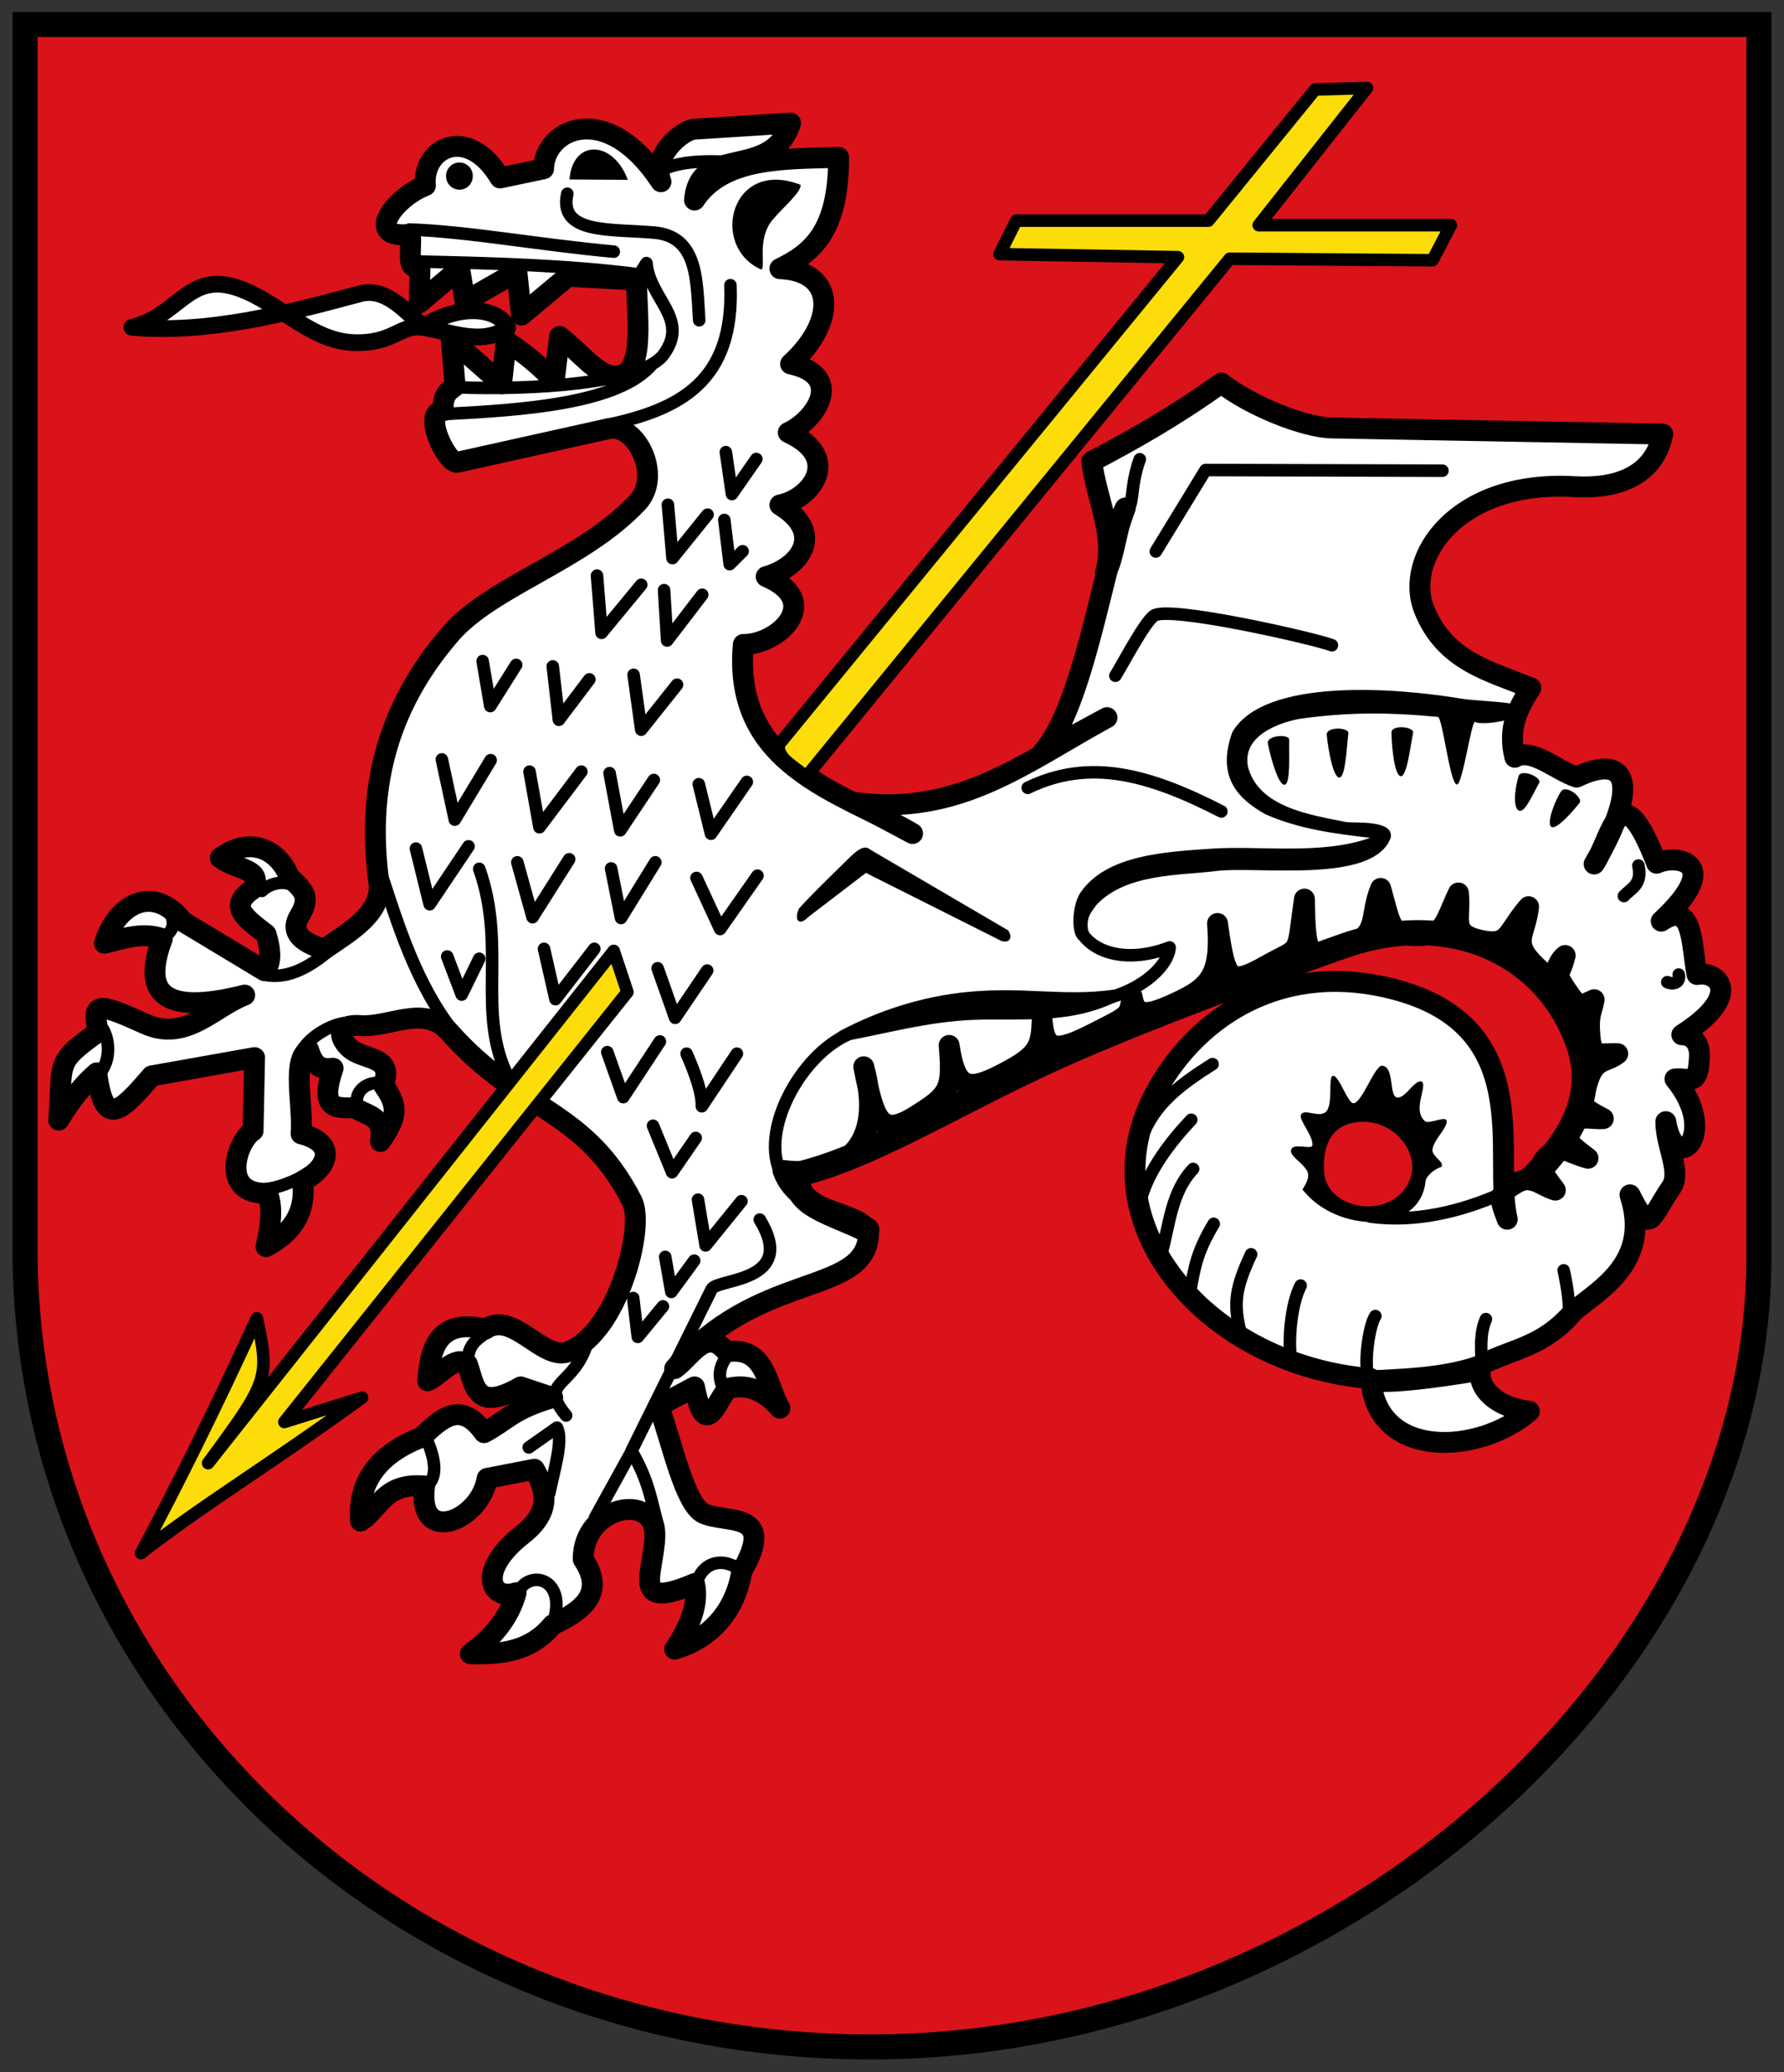<!-- Created with Inkscape (http://www.inkscape.org/) -->
<svg xmlns:rdf="http://www.w3.org/1999/02/22-rdf-syntax-ns#" xmlns="http://www.w3.org/2000/svg" height="496" width="427" version="1.1" xmlns:cc="http://creativecommons.org/ns#" xmlns:xlink="http://www.w3.org/1999/xlink" xmlns:dc="http://purl.org/dc/elements/1.1/">
 <rect width="100%" height="100%" fill="#333333" stroke="none"/>
 <defs></defs>

 <g transform="translate(0,24)">
  <path stroke-linejoin="miter" d="m6-18.14,415,0,0,295c0,97.018-97.859,188.06-210.57,189.13s-203.33-83.32-204.43-189.13z" stroke="#000" stroke-linecap="butt" stroke-miterlimit="4" stroke-dasharray="none" stroke-width="6" fill="#da121a"/>
  <path stroke-linejoin="round" d="m31.564,54.362c18.248,1.53,36.222-3.081,54.561-8.029,6.149-1.659,10.803,3.99,15.146,7.847,10.158-6.205,18.65-3.854,20.255,0.365-6.357,4.325-13.779,0.839-20.323-0.171-5.338-0.824-6.939,3.978-16.537,3.638-11.061-0.392-18.818-10.778-29.195-13.503-10.538-2.768-13.151,7.29-23.904,9.853z" stroke="#000" stroke-linecap="round" stroke-miterlimit="4" stroke-dasharray="none" stroke-width="4" fill="#FFF"/>
  <path stroke-linejoin="round" d="M98.168,32.1c-11.206,1.231-3.811-8.788,3.652-11.679-0.8-9.058,10.16-14.729,17.88-1.824l10.401-2.19c0.212-9.595,15.089-16.724,28.102,3.102-2.315-6.277,5.114-12.406,8.029-12.591l22.992-1.46c-4.62,14.075-21.885,4.761-22.992,18.43,6.918-10.402,21.626-9.782,34.489-10.219,0.023,17.715-6.37,22.889-14.051,26.642,13.683,0.614,13.444,12.89,2.555,22.81,13.221,2.889,5.87,13.54-0.547,16.423,13.018,5.995,5.554,15.828-2.007,17.336,10.978,6.766,4.813,14.903-3.285,17.153,13.81,5.916,2.933,16.34-5.474,16.241-2.671,29.451,23.928,35.387,40.51,45.255l-14.051-7.482c25,3.553,41.064-9.619,60.583-20.255l-15.511,8.394c9.764-10.489,14.705-45.082,19.89-58.576-1.821,3.258-2.847,13.013-4.744,15.511,2.579-8.881-2.19-17.761-3.285-26.642,10.217-5.342,20.341-11.132,31.021-18.795,6.931,5.451,19.782,10.643,26.459,10.766l79.196,1.46c-2.155,10.321-11.299,13.162-21.168,12.591-28.368-1.64-40.784,17.172-35.948,29.379,4.932,12.452,15.779,14.785,25.547,18.795-3.012,4.668-5.607,9.544-3.832,16.606,4.045-2.388,9.842,3.109,14.781,4.745,12.336-5.918,15.199,1.863,4.197,20.803,4.3-6.226,6.114-23.073,14.963-0.182,5.076-2.309,16.135-0.074,1.095,13.868,7.805-5.281,7.163,5.728,8.576,12.774,5.037-0.984,11.214,4.958-3.65,14.416,2.8,0.062,4.338,2.166,4.219,5.21-0.292,7.45-2.213,5.005-5.861,5.374,10.795,13.146,0.052,23.74-2.19,10.219-0.014,5.843,3.868,12.057,1.284,15.789-5.186,7.489-4.854,11.68-9.861,1.729,5.245,16.077-7.381,22.741-13.321,27.737-7.447,8.779-14.384,8.923-22.262,12.956-1.61,5.312,3.387,10.148,11.496,11.131-12.079,10.409-36.637,11.701-37.956-7.847-38.718-3.099-67.915-36.49-52.007-67.517,9.16-17.864,29.004-32.247,55.839-26.095,36.616,8.396,25.211,40.147,28.832,55.474-2.287-5.839-1.875-6.124,1.969-8.518s5.909,0.456,9.546,1.552c-3.606-4.747-4.437-6.002-1.458-8.522,2.979-2.52,4.797-0.259,9.286,0.889-5.049-3.823-6.201-4.879-3.976-7.746s3.999-1.523,7.626-1.742c-5.436-2.903-5.495-2.836-3.762-8.71s4.406-4.551,7.227-6.826c-4.509-0.147-6.202,1.153-6.654-4.189-0.452-5.342,0.462-5.716,0.999-8.741-3.187,1.381-3.497,2.39-6.583-2.273-3.087-4.663-1.602-3.054-0.351-8.311-3.418,2.644-1.129,8.317-7.095,2.476-5.966-5.842-2.443-7.132-1.664-14.154-5.395,6.221-4.486,9.618-11.673,8-7.188-1.618-4.465-5.029-5.115-11.285-3.372,7.047-3.194,10.215-9.732,10.217s-6.275-1.977-8.881-11.312c-2.907,6.995,0.034,11.159-8.525,13.869-8.559,2.71-9.513,3.945-9.723-11.314-2.035,14.302-0.347,10.966-9.289,16.018-8.941,5.052-9.622,3.197-11.514-10.179,0.968,12.329-1.901,15.208-9.435,18.753-7.533,3.545-10.176,3.701-11.003-1.235-0.749,4.726-0.382,4.298-8.997,8.687-8.614,4.389-11.873,4.856-12.536-2.848-0.229,6.622-1.357,8.437-9.529,12.677-8.172,4.24-11.175,3.757-12.734-6.838,0.918,10.649,0.082,11.844-8.252,17.02-8.334,5.176-9.694,0.545-12.186-11.911,5.088,18.645-4.513,26.692-19.343,24.817,4.032,11.506,21.366,9.38,20.438,16.058-1.547,13.938-26.885,8.151-46.35,31.386,3.987-2.825,7.531-10.088,12.409-4.015,9.469-1.455,9.518,7.857,12.774,13.503-4.136-4.78-8.272-5.792-12.409-4.745-2.676,2.54-5.353,13.106-8.029-0.365l-8.576,4.562c3.041,8.272,6.229,23.651,10.766,25.73,5.474,2.508,17.585-0.819,9.124,13.868-1.649,10.07-8.039,16.314-16.058,18.613,3.818-5.678,5.786-10.987,4.745-15.693-15.509,6.625-9.736-2.51-9.489-11.314,0.302-10.776-17.226-7.395-17.153,5.474,5.433,8.191-0.162,12.337-7.299,15.693-5.366,6.523-12.422,7.13-19.708,6.934,5.489-3.946,9.35-8.707,10.949-14.598-6.095,2.058-9.531-5.232,1.46-13.868,7.249-5.696,5.638-10.692,2.92-15.693l-11.314,2.19c-1.663,10.266-16.897,16.292-14.963,1.825-9.685-0.833-10.628,5.271-15.328,8.394-0.703-9.728,4.599-16.182,14.598-20.073,4.673-4.453,9.341-8.983,14.963-1.095,5.321-2.798,6.757-5.596,16.423-8.394l-7.664-2.555c-11.07,6.35-10.985-0.686-12.774-5.474-2.92-2.276-6.569,2.758-9.489,4.014,0.661-8.212,2.713-14.904,13.868-12.409,6.569-4.483,13.673,7.709,19.708,5.474,11.822-4.378,18.55-29.88,15.328-36.131-11.572-22.452-26.646-21.135-43.795-40.51-5.875-6.638-14.112-0.977-21.168-1.46-7.279-0.498-4.329,4.605-1.46,6.204,3.679,2.051,9.294,1.609,6.934,8.029,3.585,5.102,3.47,7.428-0.73,13.503,1.027-5.882-2.457-5.966-6.204-8.029-3.914-0.122-8.7,0.953-5.109-9.489-2.282,0.217-4.512,0.177-5.839-4.38-4.114,2.309-1.271,13.313-1.825,20.073,8.475,2.114,6.824,7.981,0.365,11.314,0.932,7.983-2.905,12.558-8.759,15.693,1-4.609,1.76-9.123,0.365-12.774-11.583,0.4-7.406-12.522-3.467-14.963l0.365-17.518-24.635,4.38c-7.472,8.712-11.443,12.701-13.139-0.73-3.041,2.555-6.083,6.326-9.124,11.314,1.082-14.253-1.027-13.573,9.489-21.168-1.703-7.299,0.038-6.89,11.314-1.825,9.645,4.333,16.185-4.007,23.722-6.934-20.594,5.208-24.352-1.239-19.708-13.503-4.623-1.649-9.246-0.057-13.868,1.095,3.228-10.041,12.125-13.875,18.756-5.223l19.564,11.792c1.794-1.724,1.49-5.089,0.365-8.759-5.425-4.136-9.101-6.813-2.92-10.949,1.969-4.872-3.73-4.217-8.029-7.299,7.818-5.766,14.322-1.167,16.423,4.38,2.659,2.937,5.722,4.294,2.555,9.489-2.411,3.954,0.494,6.322,5.839,8.029,6.534-4.43,14.105-8.85,13.138-16.058-2.801-20.9,1.068-40.91,17.153-59.488,9.888-11.42,31.474-17.413,44.707-31.386,6.117-6.459-0.346-19.165-6.934-17.7l-36.131,8.029c-2.421,0.538-8.653-12.184-3.393-12.326-0.178-4.197,1.465-4.779,2.846-5.922l-0.912-11.131,12.044,10.584,1.095-10.219c5.485,3.627,8.325,6.324,11.496,9.489l1.277-10.584c4.325,3.193,8.966,9.287,12.956,9.489,7.727,0.391,5.571-12.955,5.474-22.992l-16.423-0.912-11.131,9.306-1.095-10.401-12.409,7.117-1.277-7.847-9.671,8.212,0.182-8.941c-3.615,1.944-1.776-4.682-2.372-7.482z" stroke="#000" stroke-linecap="round" stroke-miterlimit="4" stroke-dasharray="none" stroke-width="5" fill="#FFF"/>
  <path d="m182.11,40.494c1.385,0.184-1.145-7.119,2.741-11.799,2.316-2.789,7.137-6.872,6.748-8.457-16.597-6.474-21.894,14.603-9.489,20.255z" fill="#000"/>
  <path d="m136.31,18.961,13.96,0.091c-3.58-9.636-13.25-9.7-13.96-0.091z" fill="#000"/>
  <path d="m111.13,41.079a2.92,2.737,0,1,1,-5.839,0,2.92,2.737,0,1,1,5.839,0z" transform="matrix(1.094,0,0,1.167,-8.417,-29.786)" fill="#000"/>
  <path d="m338.79,259.06c-4.502,11.402-21.96,8.797-23.462-2.069-0.949-6.868,2.292-12.145,7.728-13.309,10.335-2.213,19.195,6.612,15.734,15.378z" fill="#da121a"/>
  <path style="baseline-shift:baseline;block-progression:tb;color:#000000;direction:ltr;text-indent:0;text-align:start;enable-background:accumulate;text-transform:none;" d="m323.9,240.1c-1.347-0.051-3.472-6.858-4.886-6.559-1.233,0.26,0.204,7.104-1.752,8.691-1.687,1.369-5.012-0.906-5.867,0.585-0.662,1.155,2.942,5.069,2.739,7.3-0.119,1.311-4.801-0.805-5.137,1.286-0.23,1.432,3.196,3.217,3.957,5.139,0.651,1.644-0.875,3.491-1.203,4.225,8.283,10.57,28.198,10.777,29.446-1.973,0.124-1.27,2.199-3.026,3.826-3.469,0.706-1.258-2.284-2.454-2.163-4.073,0.166-2.221,3.288-4.918,3.41-6.731,0.117-1.748-4.219,0.74-5.2-0.123-3.127-2.749,0.593-8.157-0.714-9.443-1.659-0.763-3.853,3.886-5.845,3.791-2.204-0.106-0.596-7.36-3.708-7.629-1.741-0.151-4.848,9.062-6.901,8.984zm3.008,4.46c7.39,0.32,12.889,7.732,10.594,13.688-3.904,10.13-20.015,7.657-20.594-1.75-0.478-7.764,2.975-12.242,10-11.938z" fill="#000"/>
  <path style="baseline-shift:baseline;block-progression:tb;color:#000000;direction:ltr;text-indent:0;text-align:start;enable-background:accumulate;text-transform:none;" d="m294.95,151.28c-4.022,11.12,1.937,16.256,7.927,19.646,8.103,3.578,16.733,4.673,25.064,5.635-11.639,4.172-26.508,1.82-37.886,2.593-11.251,0.764-25.348,1.495-31.495,10.595-1.855,2.746-2.369,9.558-0.333,11.245,0.803-0.11,3.246,0.309,2.183-2.495-0.409-2.99,0.737-4.084,2.047-5.905,7.115-7.552,19.901-6.976,28.484-8.068,10.069-1.28,37.929,3.241,41.938-8.027,0.78-4.331-8.611-3.397-10.719-3.719-8.8-1.748-20.811-3.559-23.438-13.125-1.572-7.68,7.652-10.662,12.199-11.556,11.693-1.655,21.46-1.604,33.229-0.483,1.143,0.109,2.885,16.171,4.559,16.189,1.373,0.015,3.43-15.107,4.344-15.007,2.03,1.309,16.95-1.599,9.339-4.242-2.936-0.631-9.897-0.848-12.462-1.281-15.655-2.644-47.367-5.146-54.98,8.006z" fill="#000"/>
  <path style="baseline-shift:baseline;block-progression:tb;color:#000000;direction:ltr;text-indent:0;text-align:start;enable-background:accumulate;text-transform:none;" d="m266.57,212.91c-12.171,1.687-21.148-0.769-34.829,0.534-11.465,1.092-21.75,4.658-30.454,9.224-2.038,1.069-1.826,3.008,0.696,2.582,8.833-1.494,19.814-4.704,31.108-5.113,11.387-0.412,22.625,1.138,33.916-4.258,2.076-0.992,1.114-3.184-0.438-2.969z" fill="#000"/>
  <path style="baseline-shift:baseline;block-progression:tb;color:#000000;direction:ltr;text-indent:0;text-align:start;enable-background:accumulate;text-transform:none;" d="m191.25,193.47c-1.323,2.832,0.065,4.296,2.156,2.094l13.85-10.607,32.494,16.325c2.333,0.588,2.504-1.34,1.5-2.594l-32.94-19.29c-1.783-1.689-4.235,1.172-7.162,4.04-3.565,3.492-7.66,7.523-9.892,10.033z" fill="#000"/>
  <path d="m303.46,154c-0.397-2.018,5.141-2.371,5.109-0.912-0.08,3.623,0.358,10.596-1.095,10.766-1.453,0.171-3.287-6.152-4.014-9.854z" fill="#000"/>
  <path d="m317.56,151.93c-0.194-2.047,5.352-1.847,5.175-0.4-0.44,3.597-0.697,10.579-2.16,10.604-1.463,0.025-2.659-6.448-3.014-10.204z" fill="#000"/>
  <path d="m333.04,151.41c-0.04-2.056,5.475-1.441,5.19-0.011-0.708,3.554-1.488,10.497-2.949,10.412-1.461-0.085-2.168-6.629-2.241-10.402z" fill="#000"/>
  <path d="m363.45,161.84c0.574-1.974,5.656,0.255,4.958,1.536-1.735,3.182-3.453,7.205-4.822,6.689-1.369-0.516-1.19-4.602-0.136-8.225z" fill="#000"/>
  <path d="m373.69,165.4c1.209-1.663,5.288,1.629,4.386,2.776-1.774,2.254-5.61,6.6-6.797,5.745-1.187-0.855,0.997-6.575,2.412-8.521z" fill="#000"/>
  <path stroke-linejoin="round" d="m401.8,209.29c0.449,1.848-1.198,2.512-2.737,1.825m-106.73-40.87c-17.411-8.926-31.55-12.803-46.35-5.657m72.809-34.124c-3.65-1.48-39.077-9.613-42.599-7.07-2.309,1.668-7.518,11.655-9.225,14.369m5.839-51.824c-2.491,6.739-1.294,12.08-3.285,11.496m75.729-8.759-56.695-0.163-11.917,19.506m115.51,75.181c0.997,4.585-1.746,5.432-3.467,7.299m-14.416,89.597c0.894,4.109,1.356,7.57,1.277,10.219m-19.89,1.46c-1.352,3.118-1.258,6.54-0.912,11.496m-25.547-12.226c-1.536,2.182-3.004,12.073-1.411,15.904,1.01,2.429,25.861-1.773,26.045-1.853m-42.518-21.35c-2.452,4.796-2.928,13.505-2.372,17.153m17.7,4.745c6.897-0.492,18.608-0.428,27.737-3.832m-54.93-25.55c-3.907,8.35-4.178,11.985-2.555,18.613m-6.387-25.912c-4.064,6.755-4.6,10.492-5.657,16.241m0.73-29.379c-5.184,5.49-5.638,13.109-7.482,19.89m7.025-31.66c-5.184,5.49-10.2,12.196-12.044,18.978m17.153-32.299c-7.514,4.735-13.134,9.027-16.241,15.876m54.014,20.62c10.348,1.442,21.469-1.011,31.751-5.657m-100.91-62.41c2.832,4.909,11.007,7.522,21.111,3.638-0.275,4.14-5.977,9.74-14.542,12.055m-62.408,8.759c-11.29,4.899-21.531,23.278-15.876,33.759m-12.591,42.7c-2.751,3.013-2.592,5.899-1.46,8.029m-6.387,47.445c0.499-4.184,5.078-7.708,10.584-3.65m-53.466,5.839c2.119-6.161,11.87-4.414,8.759,6.204m-30.46-43.44c2.308,5.378,2.67,9.518-0.365,11.496m80.108-64.05c9.193,15.138-10.226,14.055-11.51,16.647l-19.147,38.645m-11.131-24.27c-3.683,9.336-11.082,7.897-4.562,15.876m-19.525-19.525c-2.292,1.588-4.406,3.323-3.832,7.299m-70.986-106.95c1.051,3.285-1.754,4.562-3.467,5.474m33.029-12.774c-2.305-1.862-6.15-0.996-8.029,0.912m28.648,46.17c-2.895-1.011-7.313,1.867-5.474,5.657m-0.73-20.073c-3.466-1.151-10.486,2.302-12.956,6.569m-8.576,33.029c2.312-0.123,7.244-1.787,10.036-3.832m52.919,65.692,6.752-4.745c1.524,3.098-0.618,9.864-1.825,15.693m10.949,5.839,8.759-15.876c4.338,7.495,4.727,12.357,6.387,18.065m-6.022-54.744,1.095,9.306,6.022-7.299m0.547-11.861,1.46,8.394,5.474-7.482m0.912-14.598,1.825,10.949,8.576-10.584m-21.168-18.065,4.562,11.131,5.657-8.212m-141.78-25.92c1.992,3.773,1.324,9.175-2.007,11.496m40.693-24.635c5.9,1.222,11.435-2.381,16.058-6.387m12.226-16.423c4.217,12.877,8.892,27.652,19.16,39.233m3.832-41.788c6.663,18.795-0.792,34.374,6.934,49.817m45.62-70.072,2.92,11.861,8.576-12.409m-12.044,22.992,5.657,12.226,8.941-12.774m-51.094,17.518,2.737,12.044,9.306-12.044m-35.218,1.825,3.467,9.124,4.197-8.576m49.634,22.719c2.327,5.307,3.752,9.713,3.65,12.591l8.394-12.591m-18.978-20.438,4.197,11.861,7.664-11.314m-23.905,19.525,3.832,10.766,8.759-13.321m-11.679-41.423,2.372,11.861,8.212-13.321m-33.029,0,3.65,13.138,8.759-13.868m-36.678-2.555,3.285,13.321,9.306-13.868m33.759-17.518,2.555,13.686,8.029-12.044m-29.744-2.007,2.372,13.321,10.036-13.321m-33.394-2.92,3.102,14.416,8.576-14.233m34.215-20.438,1.825,13.138,8.576-10.766m-29.744-4.38,1.46,12.774,7.299-9.671m-25.547-4.38,1.825,10.766,6.204-9.854m35.401-17.883,0.73,12.044,8.394-10.949m-32.29-96.001c-2.148,9.705,10.373,8.388,20.803,9.306,10.505,0.925,10.148,11.444,10.766,20.985m-8.58-36.131c4.447-2.157,12.109-2.208,18.978-1.46m-79.744,15.876c13.574,0.407,31.151,3.671,48.904,5.292m27.919,8.029c0.898,22.888-11.805,29.807-30.109,33.576m-38.138-2.737c18.221-0.95,41.708-2.406,49.634-12.044m17.153,37.408,1.277,10.584,3.102-3.102m-4.015-23.722,1.46,10.036,5.839-8.394m-21.168,10.949,1.095,12.774,8.394-10.401m-26.459,14.598,1.095,13.686,9.489-11.496m-52.9-77.371c17.361,0.396,35.269,0.857,52.448,3.072l1.712-2.704c0.773,8.7,10.373,13.285,4.103,21.878-5.184,7.104-32.394,8.527-49.139,7.863" stroke="#000" stroke-linecap="round" stroke-miterlimit="4" stroke-dasharray="none" stroke-width="3" fill="none"/>
  <path stroke-linejoin="round" d="m207.47,270.42c-6.953-3.772-19.329-6.233-15.693-13.503,18.506-4.648,40.189-18.845,65.531-29.8,20.526-8.872,43.84-17.407,64.03-24.579,26.523-9.421,49.391,2.42,56.569,23.722,3.64,10.805-0.504,21.046-11.314,31.751" stroke="#000" stroke-linecap="round" stroke-miterlimit="4" stroke-dasharray="none" stroke-width="6" fill="none"/>
  <path stroke-linejoin="round" d="m186.31,154.36,95.619-116.79-42.7-0.73,4.014-8.029,45.985,0,25.547-31.386,12.409-0.365-25.912,32.846,45.985,0-4.38,8.394-48.539-0.365-101.46,124.09c-2.893-2.907-6.471-3.937-6.569-7.664z" stroke="#000" stroke-linecap="round" stroke-miterlimit="4" stroke-dasharray="none" stroke-width="3" fill="#fcdd09"/>
  <path stroke-linejoin="round" d="m146.89,203.63,3.285,9.854-82.116,102.92,18.613-5.839c-21.98,15.997-38.356,25.808-52.919,37.226,8.59-16.011,17.788-34.546,27.737-56.204,2.997,14.398,2.957,14.797-11.679,34.671z" stroke="#000" stroke-linecap="round" stroke-miterlimit="4" stroke-dasharray="none" stroke-width="3" fill="#fcdd09"/>
 </g>
</svg>
